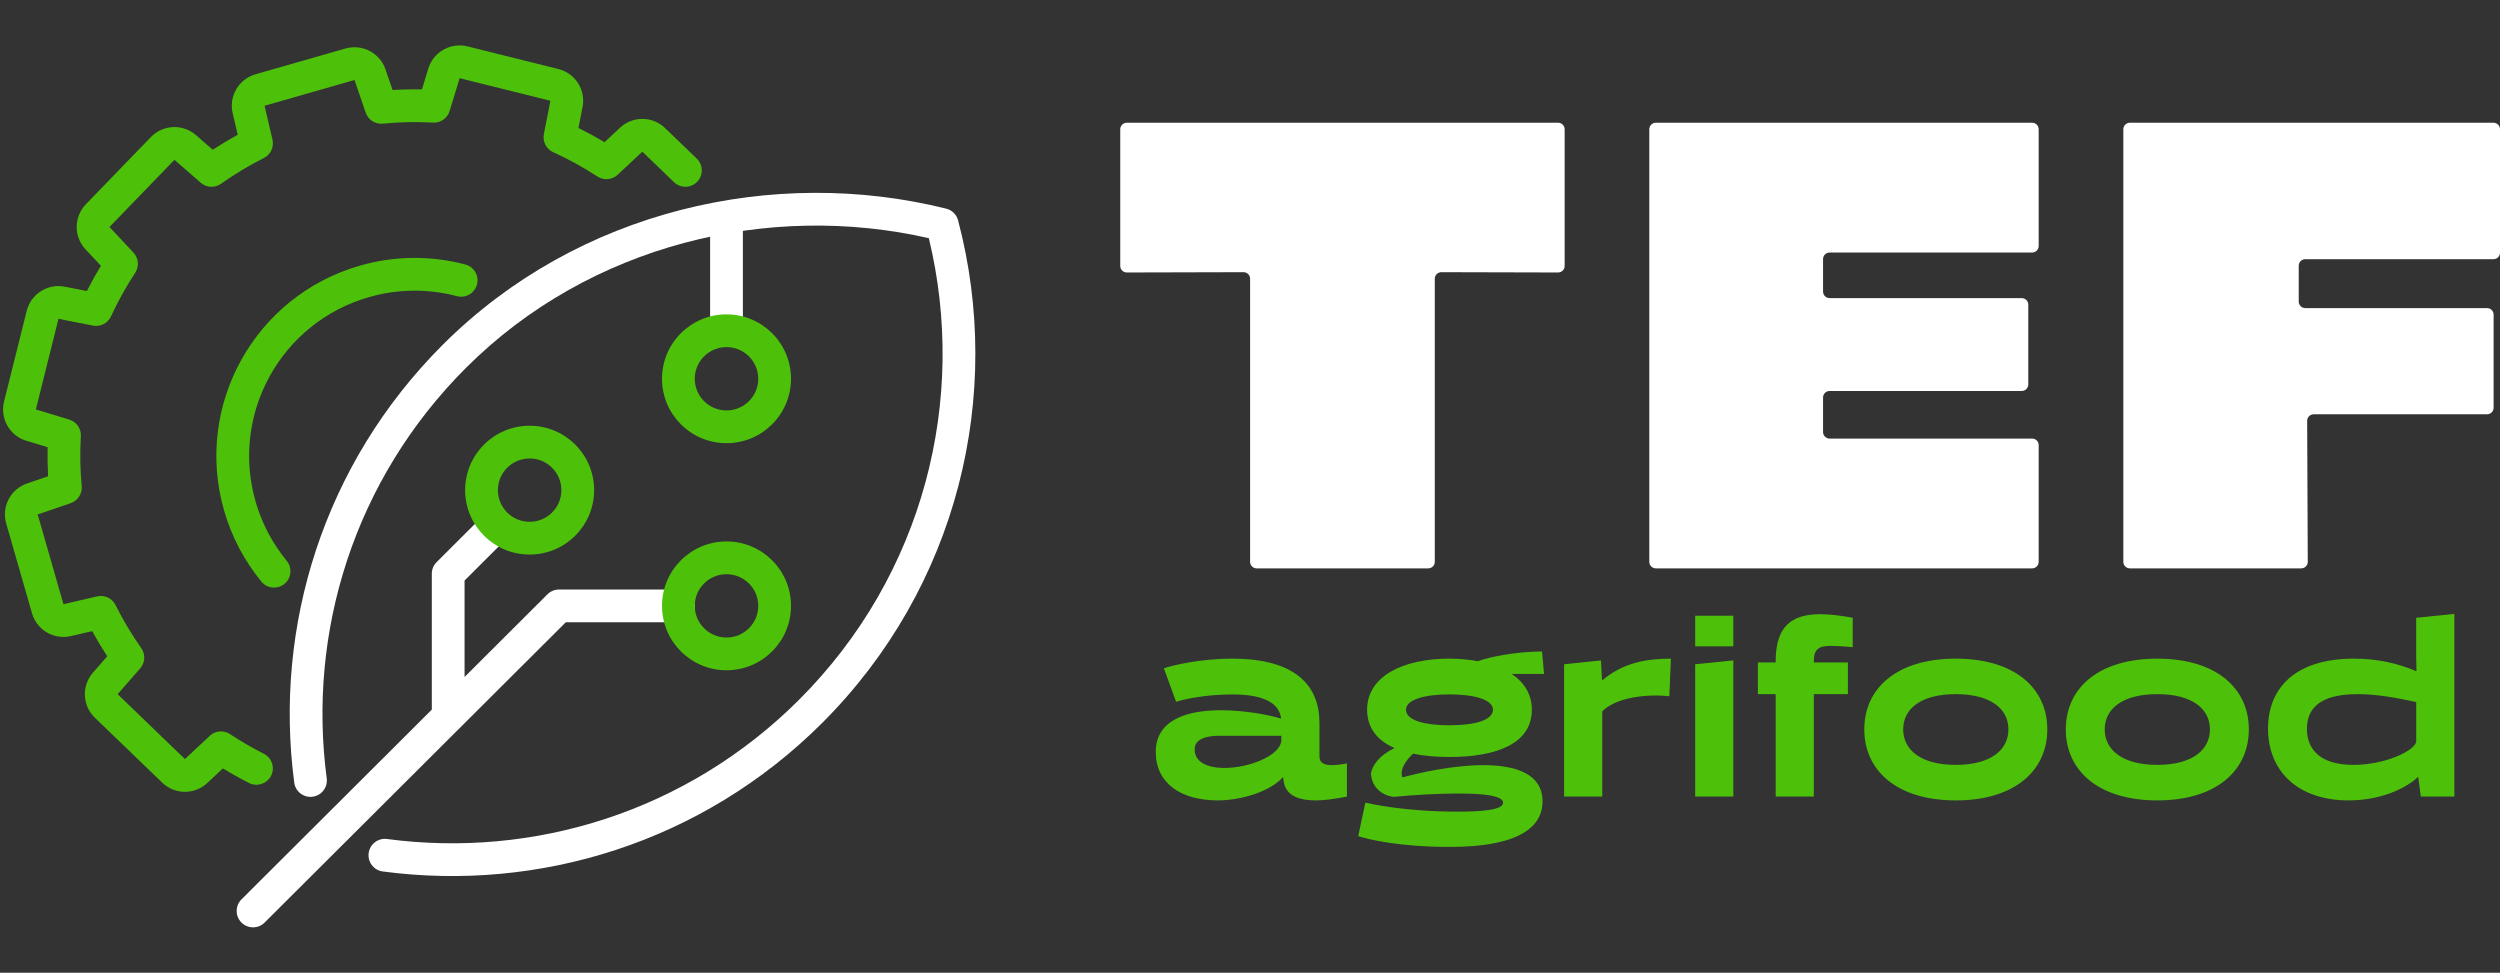 <svg width="257" height="100" viewBox="0 0 257 100" fill="none" xmlns="http://www.w3.org/2000/svg">
<rect x="0" y="0" width="257" height="100" fill="#333333" stroke="none"/>
<path fill-rule="evenodd" clip-rule="evenodd" d="M47.249 8.036L46.222 11.412C45.996 12.154 45.293 12.646 44.519 12.603C42.796 12.508 41.068 12.544 39.35 12.71C38.575 12.786 37.849 12.319 37.596 11.582L36.444 8.224L27.197 10.871L28.011 14.355C28.187 15.112 27.822 15.892 27.128 16.241C25.594 17.013 24.121 17.899 22.72 18.892C22.086 19.341 21.227 19.299 20.641 18.788L17.933 16.429L11.253 23.335L13.72 25.969C14.251 26.536 14.325 27.394 13.898 28.044C12.959 29.474 12.127 30.972 11.409 32.525C11.084 33.23 10.319 33.621 9.557 33.471L6.011 32.775L3.685 42.091L7.12 43.132C7.865 43.357 8.358 44.065 8.312 44.843C8.211 46.537 8.238 48.252 8.397 49.976C8.469 50.75 8.001 51.472 7.266 51.724L3.874 52.884L6.524 62.11L9.989 61.307C10.747 61.131 11.528 61.498 11.875 62.195C12.644 63.737 13.53 65.219 14.523 66.627C14.971 67.262 14.926 68.121 14.415 68.706L12.092 71.362L19.011 78.032L21.567 75.642C22.135 75.11 22.995 75.037 23.645 75.467C24.764 76.207 25.926 76.882 27.123 77.487C27.953 77.906 28.286 78.918 27.867 79.748C27.447 80.578 26.435 80.911 25.605 80.492C24.688 80.028 23.79 79.528 22.913 78.991L21.308 80.493L21.307 80.494C20.677 81.082 19.846 81.406 18.985 81.399C18.123 81.392 17.297 81.055 16.677 80.458L9.75 73.78C9.129 73.182 8.762 72.368 8.725 71.506C8.689 70.645 8.984 69.802 9.551 69.153L11.025 67.468C10.475 66.627 9.959 65.764 9.479 64.881L7.284 65.39C7.283 65.39 7.283 65.39 7.282 65.39C6.444 65.585 5.562 65.451 4.819 65.015C4.076 64.579 3.529 63.874 3.291 63.046L0.635 53.805C0.398 52.976 0.488 52.087 0.888 51.323C1.288 50.559 1.966 49.978 2.782 49.7C2.782 49.7 2.783 49.7 2.783 49.7L4.946 48.959C4.889 47.961 4.873 46.966 4.896 45.975L2.704 45.311C1.879 45.062 1.18 44.504 0.755 43.754C0.329 43.004 0.208 42.118 0.417 41.282C0.417 41.282 0.417 41.282 0.417 41.282L2.745 31.955C2.955 31.119 3.477 30.394 4.205 29.932C4.933 29.47 5.811 29.305 6.656 29.471C6.657 29.471 6.657 29.471 6.658 29.471L8.931 29.918C9.378 29.034 9.859 28.167 10.373 27.321L8.791 25.632C8.202 25.003 7.876 24.171 7.883 23.308C7.89 22.446 8.228 21.619 8.828 21C8.828 21 8.827 21 8.828 21L15.516 14.085C16.116 13.466 16.93 13.1 17.791 13.064C18.652 13.028 19.494 13.323 20.143 13.889C20.144 13.889 20.143 13.889 20.143 13.889L21.872 15.395C22.706 14.847 23.561 14.333 24.436 13.853L23.917 11.63C23.721 10.789 23.856 9.905 24.294 9.162C24.731 8.419 25.438 7.872 26.267 7.636C26.267 7.636 26.268 7.636 26.268 7.635L35.519 4.987C36.347 4.75 37.236 4.839 38 5.237C38.764 5.636 39.347 6.312 39.627 7.128L40.357 9.255C41.363 9.193 42.371 9.172 43.378 9.192L44.029 7.052C44.281 6.227 44.839 5.53 45.59 5.105C46.34 4.68 47.224 4.56 48.06 4.768M48.062 4.769L57.4 7.094C57.4 7.094 57.4 7.094 57.4 7.094C59.136 7.526 60.234 9.242 59.887 11.002L59.464 13.153C60.375 13.607 61.268 14.097 62.14 14.623L63.738 13.129C64.368 12.541 65.199 12.216 66.061 12.223C66.922 12.23 67.748 12.567 68.369 13.165L71.627 16.305C72.296 16.951 72.316 18.016 71.67 18.686C71.025 19.355 69.959 19.374 69.29 18.729L66.034 15.591L63.492 17.967C62.927 18.496 62.073 18.57 61.424 18.147C59.969 17.199 58.444 16.362 56.864 15.643C56.154 15.319 55.759 14.551 55.909 13.786L56.582 10.36L47.249 8.036" fill="#4DC10A"/>
<path fill-rule="evenodd" clip-rule="evenodd" d="M37.008 27.306C40.541 26.289 44.283 26.25 47.837 27.191C48.735 27.429 49.271 28.351 49.032 29.25C48.794 30.148 47.873 30.684 46.974 30.445C44.009 29.66 40.886 29.693 37.939 30.542L37.936 30.543C28.903 33.13 23.683 42.536 26.271 51.55L26.272 51.553C26.909 53.784 28 55.86 29.474 57.652C30.065 58.37 29.962 59.431 29.244 60.021C28.526 60.612 27.465 60.509 26.875 59.791C25.107 57.643 23.8 55.154 23.035 52.479C19.933 41.673 26.192 30.405 37.008 27.306Z" fill="#4DC10A"/>
<path fill-rule="evenodd" clip-rule="evenodd" d="M73.001 35.347V22.328H76.368V35.347H73.001Z" fill="white"/>
<path fill-rule="evenodd" clip-rule="evenodd" d="M95.484 24.485C79.091 20.739 60.64 25.099 47.919 37.799L47.919 37.799C36.38 49.318 31.601 65.026 33.586 80.013C33.708 80.934 33.06 81.781 32.138 81.903C31.217 82.025 30.371 81.377 30.249 80.455C28.131 64.471 33.229 47.706 45.54 35.417C59.416 21.565 79.588 17.04 97.273 21.451C97.869 21.6 98.337 22.062 98.493 22.656C103.2 40.508 98.537 60.322 84.511 74.328L84.511 74.328C72.185 86.632 55.369 91.717 39.345 89.586C38.424 89.463 37.776 88.617 37.899 87.695C38.021 86.774 38.868 86.126 39.789 86.249C54.82 88.248 70.58 83.478 82.132 71.946C95.024 59.072 99.478 40.967 95.484 24.485Z" fill="white"/>
<path fill-rule="evenodd" clip-rule="evenodd" d="M74.685 35.682C72.88 35.682 71.421 37.142 71.421 38.938C71.421 40.733 72.88 42.193 74.685 42.193C76.49 42.193 77.948 40.733 77.948 38.938C77.948 37.142 76.49 35.682 74.685 35.682ZM68.055 38.938C68.055 35.278 71.026 32.316 74.685 32.316C78.344 32.316 81.315 35.278 81.315 38.938C81.315 42.597 78.344 45.559 74.685 45.559C71.026 45.559 68.055 42.597 68.055 38.938Z" fill="#4DC10A"/>
<path fill-rule="evenodd" clip-rule="evenodd" d="M51.603 53.461C52.259 54.119 52.258 55.185 51.6 55.842L47.757 59.678V69.592L56.279 61.094C56.595 60.779 57.022 60.603 57.468 60.603H69.738C70.668 60.603 71.421 61.356 71.421 62.286C71.421 63.216 70.668 63.969 69.738 63.969H58.163L27.202 94.84C26.544 95.497 25.478 95.495 24.821 94.837C24.165 94.179 24.166 93.113 24.825 92.456L44.39 72.948V58.98C44.39 58.532 44.568 58.104 44.884 57.788L49.222 53.459C49.88 52.802 50.946 52.803 51.603 53.461Z" fill="white"/>
<path fill-rule="evenodd" clip-rule="evenodd" d="M54.446 47.131C52.641 47.131 51.183 48.591 51.183 50.386C51.183 52.181 52.641 53.641 54.446 53.641C56.251 53.641 57.71 52.181 57.71 50.386C57.71 48.591 56.251 47.131 54.446 47.131ZM47.816 50.386C47.816 46.727 50.787 43.765 54.446 43.765C58.105 43.765 61.076 46.727 61.076 50.386C61.076 54.046 58.105 57.008 54.446 57.008C50.787 57.008 47.816 54.046 47.816 50.386Z" fill="#4DC10A"/>
<path fill-rule="evenodd" clip-rule="evenodd" d="M74.685 59.027C72.88 59.027 71.421 60.487 71.421 62.282C71.421 64.077 72.88 65.537 74.685 65.537C76.49 65.537 77.948 64.077 77.948 62.282C77.948 60.487 76.49 59.027 74.685 59.027ZM68.055 62.282C68.055 58.622 71.026 55.66 74.685 55.66C78.344 55.66 81.315 58.622 81.315 62.282C81.315 65.942 78.344 68.903 74.685 68.903C71.026 68.903 68.055 65.942 68.055 62.282Z" fill="#4DC10A"/>
<path fill-rule="evenodd" clip-rule="evenodd" d="M158.519 66.973L158.728 69.283H155.408C156.689 70.15 157.474 71.385 157.474 72.961C157.474 76.426 153.892 77.817 149.006 77.817C147.647 77.817 146.366 77.712 145.27 77.477C144.747 77.923 143.807 79.052 144.172 79.918C145.87 79.444 149.372 78.659 152.482 78.659C155.722 78.659 158.572 79.499 158.572 82.386C158.572 86.851 151.671 87.061 148.981 87.061C143.754 87.061 140.592 86.272 139.625 85.957L140.357 82.518C140.957 82.648 144.512 83.437 149.79 83.437C152.116 83.437 154.519 83.306 154.519 82.517C154.519 81.783 152.456 81.572 149.948 81.572C147.726 81.572 145.14 81.731 143.309 81.915C142.238 81.836 141.01 81.047 140.932 79.499C141.088 78.685 141.768 77.659 143.362 76.899C141.611 76.138 140.539 74.85 140.539 72.961C140.539 69.494 144.276 67.707 149.006 67.707C150.051 67.707 151.018 67.813 151.933 67.971C153.109 67.525 155.932 66.973 158.519 66.973ZM126.678 67.709C133.262 67.709 135.64 70.544 135.64 74.326V77.712C135.64 78.211 135.824 78.659 136.922 78.659C137.312 78.659 137.809 78.606 138.463 78.475V81.888C137.131 82.15 136.086 82.281 135.248 82.281C132.139 82.281 131.982 80.707 131.904 79.865C130.622 81.363 127.593 82.281 125.187 82.281C121.397 82.281 118.812 80.522 118.812 77.293C118.812 73.932 122.157 73.012 125.501 73.012C127.828 73.012 130.388 73.458 131.695 73.879C131.564 72.487 130.257 71.385 126.678 71.385C123.804 71.385 121.503 71.937 120.903 72.146L119.649 68.707C120.432 68.418 123.334 67.709 126.678 67.709ZM201.056 67.709C207.119 67.709 210.463 70.755 210.463 74.983C210.463 79.209 207.119 82.281 201.058 82.281C194.993 82.281 191.649 79.209 191.649 74.981C191.649 70.755 194.993 67.709 201.056 67.709ZM221.774 67.709C227.835 67.709 231.18 70.755 231.18 74.983C231.18 79.209 227.835 82.281 221.774 82.281C215.711 82.281 212.365 79.209 212.365 74.981C212.365 70.755 215.71 67.709 221.774 67.709ZM252.307 63.113V81.887H248.858L248.596 79.892L248.571 79.865C247.735 80.706 245.199 82.281 241.437 82.281C236.157 82.281 233.153 79.209 233.153 74.903C233.153 70.78 235.897 67.709 241.986 67.709C244.443 67.709 246.533 68.208 248.387 68.995L248.414 68.969L248.386 67.447V63.508L252.307 63.113ZM171.766 67.709L171.61 71.569C169.362 71.332 166.201 71.648 164.711 73.118V81.887H160.791V68.287L164.58 67.893L164.685 69.913L164.711 69.941C166.881 68.102 169.308 67.709 171.766 67.709ZM178.184 67.893V81.887H174.265V68.287L178.184 67.893ZM187.113 63.141C188.081 63.141 189.204 63.271 190.458 63.508V66.527C189.719 66.454 188.978 66.41 188.237 66.396C186.982 66.396 186.46 66.711 186.46 67.971V68.102H189.962V71.358H186.46V81.887H182.54V71.36H180.711V68.103H182.54V67.972C182.54 64.376 184.186 63.141 187.113 63.141ZM131.72 75.638H125.292C124.038 75.638 122.81 75.953 122.81 77.03C122.81 78.395 124.195 78.946 125.867 78.946C128.376 78.946 131.59 77.711 131.72 76.136V75.638ZM201.058 71.357C197.451 71.357 195.647 72.88 195.647 74.98C195.647 77.081 197.451 78.631 201.056 78.631C204.663 78.631 206.466 77.081 206.466 74.98C206.466 72.88 204.664 71.357 201.058 71.357ZM221.774 71.357C218.168 71.357 216.365 72.88 216.365 74.98C216.365 77.081 218.168 78.631 221.774 78.631C225.379 78.631 227.182 77.081 227.182 74.98C227.182 72.88 225.379 71.357 221.774 71.357ZM242.377 71.357C238.406 71.357 237.152 72.88 237.152 74.928C237.152 77.081 238.562 78.631 241.932 78.631C245.174 78.631 248.23 77.186 248.387 76.241V72.171C246.455 71.751 244.363 71.357 242.377 71.357ZM149.006 71.383C146.471 71.383 144.537 71.909 144.537 72.958C144.537 74.062 146.471 74.56 149.006 74.56C151.542 74.56 153.474 74.062 153.474 72.958C153.474 71.909 151.542 71.383 149.006 71.383ZM178.184 63.296V66.446H174.265V63.297L178.184 63.296Z" fill="#4DC10A"/>
<path fill-rule="evenodd" clip-rule="evenodd" d="M160.17 28.011L148.172 27.98C148.084 27.98 147.996 27.997 147.914 28.031C147.832 28.064 147.758 28.114 147.695 28.176C147.632 28.238 147.582 28.312 147.548 28.394C147.514 28.476 147.497 28.564 147.496 28.652V57.755C147.496 57.934 147.426 58.105 147.299 58.231C147.173 58.358 147.002 58.428 146.823 58.428H129.182C129.004 58.428 128.833 58.357 128.707 58.231C128.582 58.105 128.511 57.934 128.511 57.755V28.653C128.511 28.565 128.493 28.477 128.459 28.395C128.425 28.313 128.375 28.239 128.313 28.177C128.25 28.114 128.175 28.064 128.093 28.031C128.011 27.997 127.924 27.98 127.835 27.98L115.837 28.011C115.749 28.011 115.661 27.994 115.579 27.96C115.497 27.927 115.423 27.877 115.36 27.815C115.297 27.752 115.247 27.678 115.213 27.596C115.179 27.514 115.162 27.427 115.162 27.338V13.291C115.162 12.919 115.463 12.616 115.835 12.616H160.173C160.545 12.616 160.846 12.919 160.846 13.291V27.337C160.846 27.425 160.829 27.513 160.795 27.595C160.761 27.677 160.711 27.751 160.649 27.814C160.586 27.877 160.511 27.926 160.43 27.96C160.348 27.994 160.258 28.011 160.17 28.011ZM208.903 58.428H170.221C170.042 58.428 169.871 58.358 169.745 58.231C169.619 58.105 169.548 57.934 169.548 57.755V13.291C169.548 12.919 169.849 12.616 170.221 12.616H208.903C209.275 12.616 209.576 12.919 209.576 13.291V25.287C209.576 25.375 209.558 25.463 209.524 25.544C209.491 25.626 209.441 25.7 209.379 25.763C209.316 25.825 209.242 25.875 209.16 25.909C209.079 25.942 208.991 25.96 208.903 25.96H188.085C187.996 25.96 187.909 25.977 187.827 26.011C187.745 26.044 187.671 26.094 187.608 26.157C187.545 26.219 187.496 26.293 187.462 26.375C187.428 26.457 187.41 26.544 187.41 26.633V29.974C187.41 30.346 187.713 30.647 188.085 30.647H207.835C208.207 30.647 208.508 30.948 208.508 31.32V39.519C208.508 39.698 208.437 39.869 208.311 39.995C208.185 40.121 208.014 40.192 207.835 40.192H188.085C187.996 40.192 187.909 40.209 187.827 40.243C187.745 40.277 187.671 40.327 187.608 40.389C187.545 40.452 187.496 40.526 187.462 40.608C187.428 40.689 187.41 40.777 187.41 40.865V44.412C187.41 44.784 187.713 45.085 188.085 45.085H208.903C209.275 45.085 209.576 45.386 209.576 45.758V57.755C209.576 57.934 209.505 58.105 209.379 58.231C209.252 58.358 209.081 58.428 208.903 58.428ZM218.278 13.291V57.755C218.278 58.127 218.579 58.428 218.951 58.428H236.564C236.653 58.429 236.741 58.411 236.823 58.377C236.905 58.343 236.979 58.294 237.042 58.231C237.104 58.168 237.154 58.093 237.188 58.011C237.222 57.929 237.239 57.841 237.238 57.753L237.176 43.264C237.175 43.175 237.192 43.087 237.226 43.005C237.26 42.923 237.309 42.849 237.372 42.786C237.434 42.723 237.509 42.673 237.59 42.639C237.672 42.605 237.76 42.588 237.849 42.588H255.671C255.849 42.588 256.021 42.517 256.147 42.391C256.273 42.264 256.344 42.093 256.344 41.915V32.347C256.344 32.259 256.327 32.171 256.293 32.089C256.259 32.008 256.21 31.933 256.147 31.871C256.085 31.808 256.01 31.758 255.929 31.724C255.847 31.69 255.759 31.673 255.671 31.673H236.982C236.894 31.673 236.806 31.655 236.724 31.622C236.643 31.588 236.569 31.538 236.506 31.476C236.444 31.413 236.394 31.339 236.36 31.258C236.326 31.176 236.309 31.088 236.309 31V27.317C236.309 26.945 236.61 26.644 236.982 26.644H256.327C256.506 26.644 256.677 26.573 256.803 26.447C256.929 26.321 257 26.149 257 25.971V13.291C257 13.202 256.983 13.114 256.949 13.033C256.916 12.951 256.866 12.877 256.804 12.814C256.741 12.751 256.667 12.701 256.585 12.668C256.503 12.634 256.416 12.616 256.327 12.616H218.951C218.862 12.616 218.775 12.634 218.693 12.668C218.611 12.701 218.537 12.751 218.474 12.814C218.412 12.877 218.362 12.951 218.329 13.033C218.295 13.114 218.278 13.202 218.278 13.291Z" fill="white"/>
</svg>
